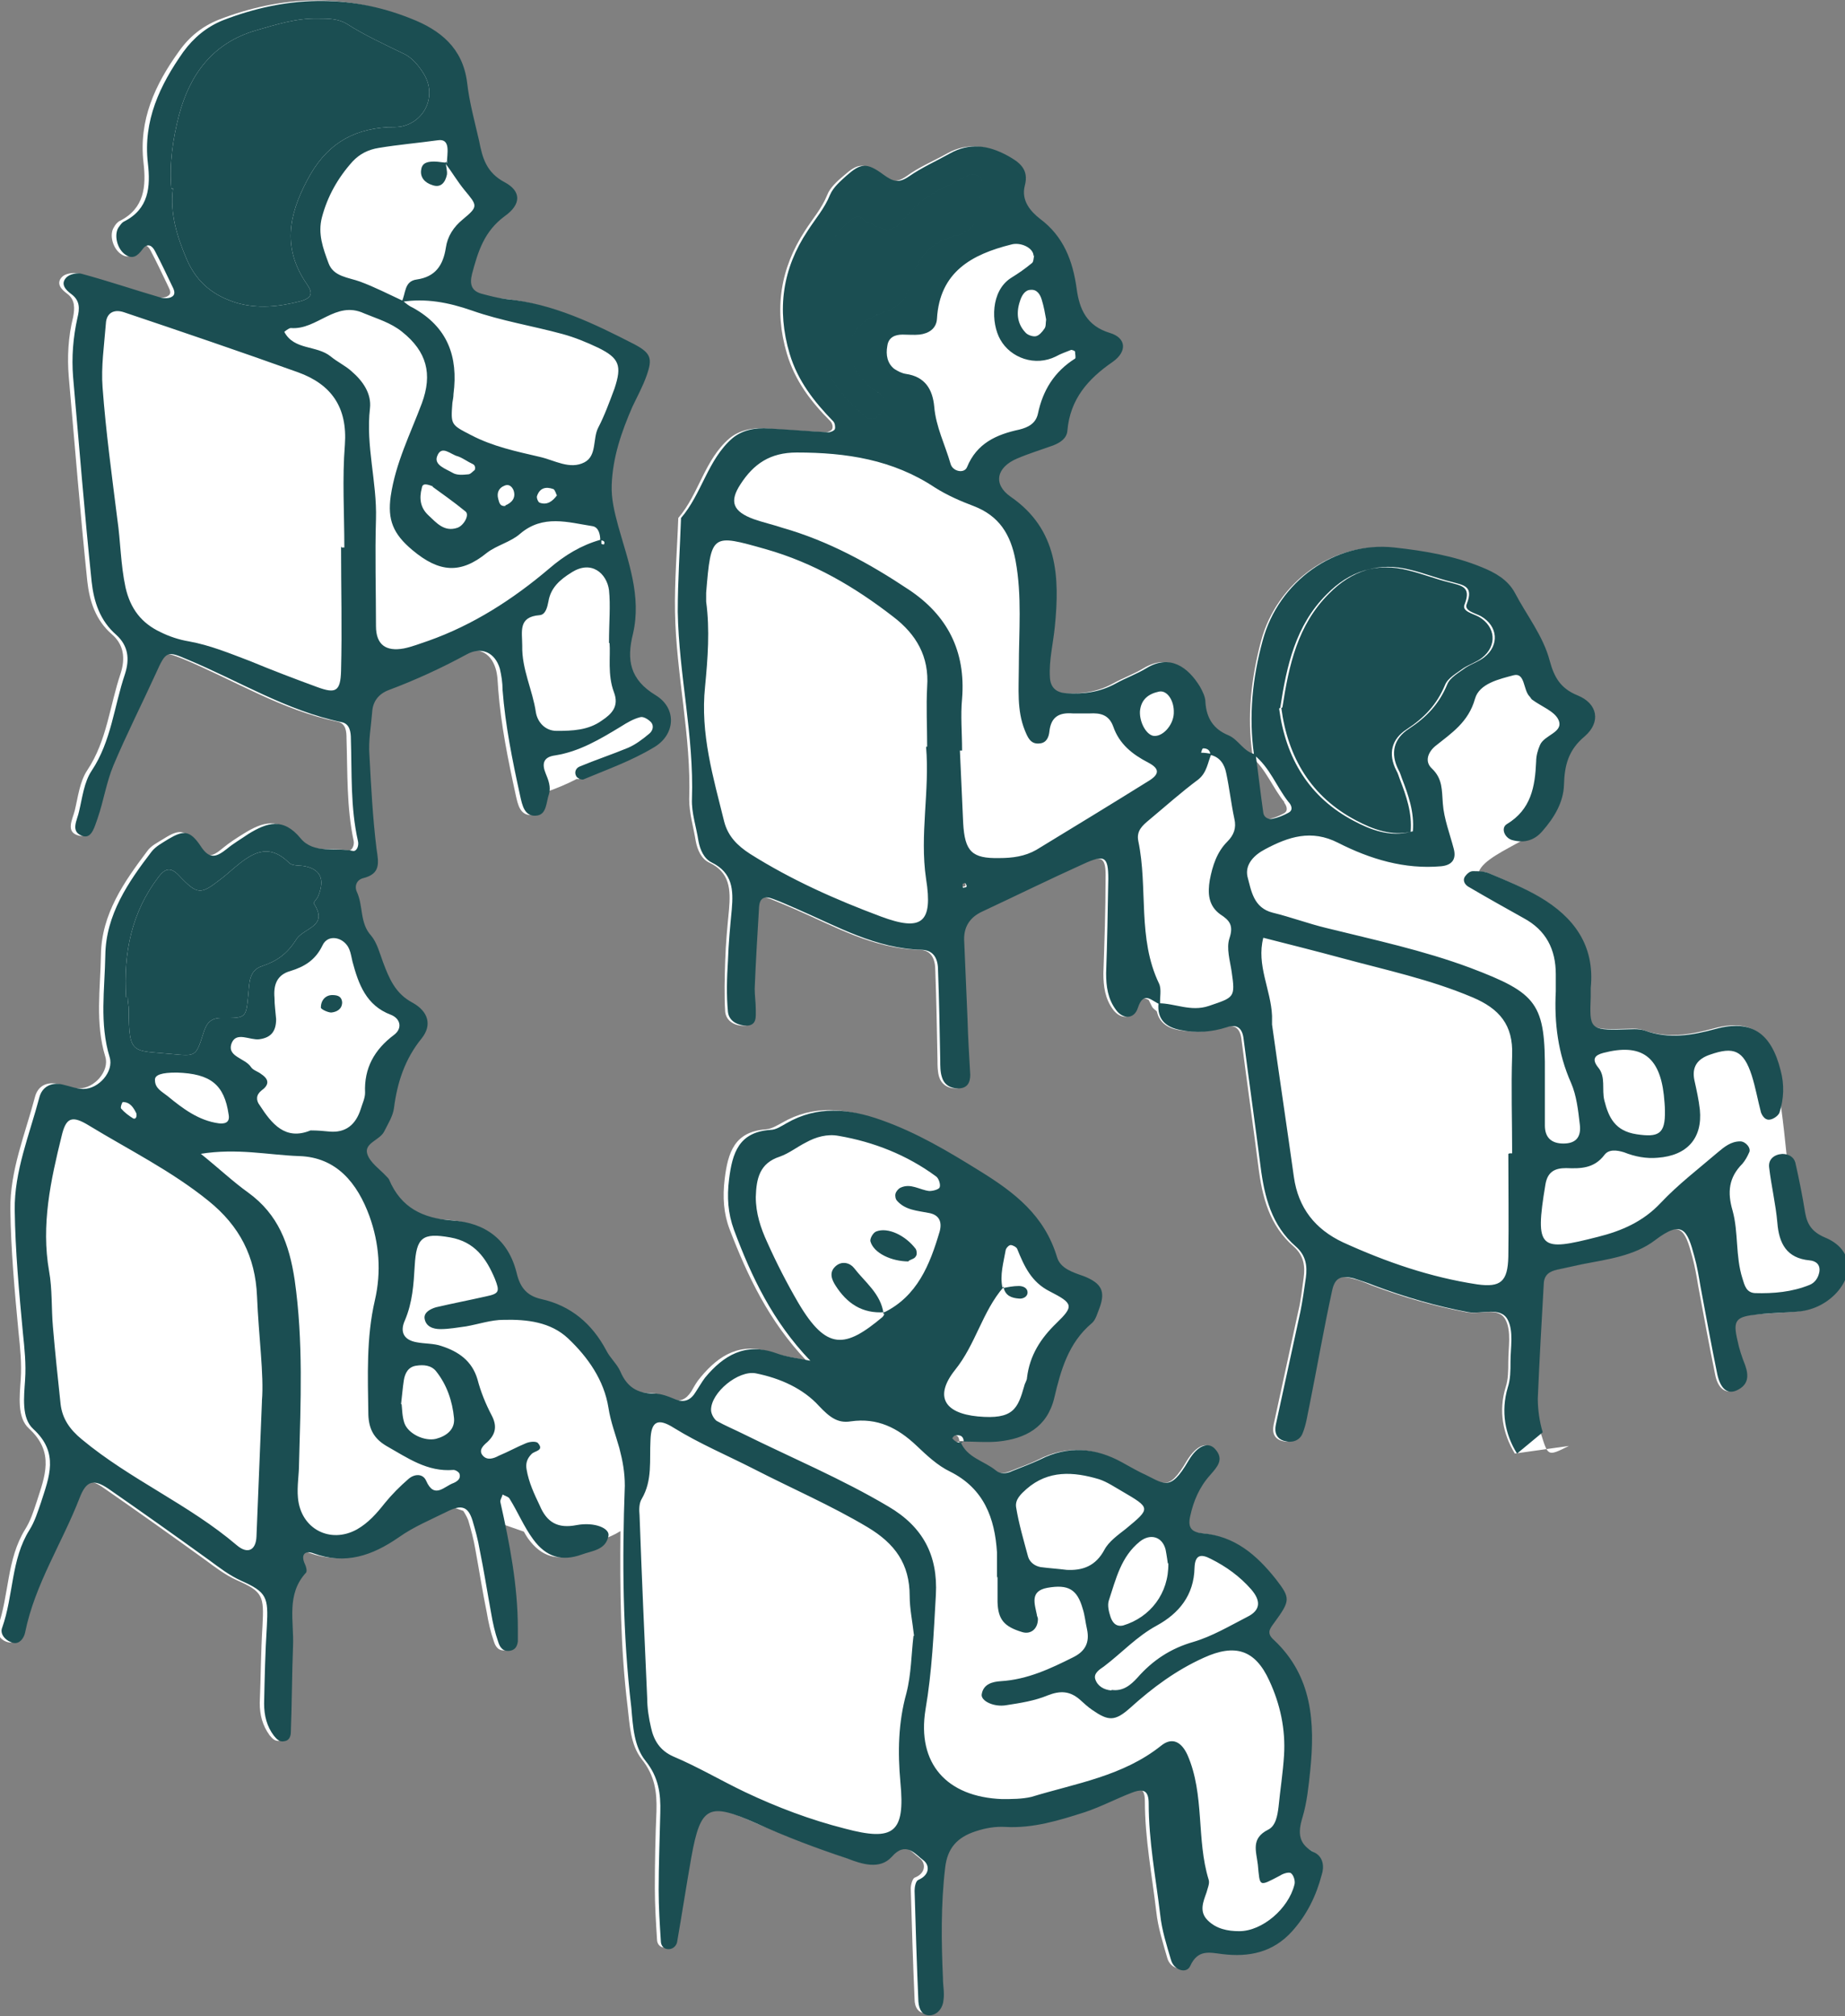 <?xml version="1.0" encoding="UTF-8"?><svg id="_レイヤー_2" xmlns="http://www.w3.org/2000/svg" viewBox="0 0 33.81 36.94"><rect x="0" y="0" width="33.81" height="36.94" fill="#808080" stroke="none"/><defs><style>.cls-1{fill:#fff;}.cls-2{fill:#1b4e52;}</style></defs><g id="_レイヤー_1-2"><path class="cls-1" d="m23.84,33.29c.08-.27.12-.56.14-.85.09-.88.04-1.73-.66-2.39-.14-.13-.08-.21,0-.32.3-.41.31-.45.03-.8-.34-.44-.75-.79-1.35-.84-.18-.02-.27-.09-.22-.31.06-.29.17-.55.37-.76.13-.14.26-.28.09-.47-.12-.14-.31-.08-.49.21-.35.6-.44.41-.87.22-.12-.05-.23-.12-.35-.19-.49-.27-.99-.31-1.5-.05-.16.08-.34.14-.51.21-.1.04-.21.06-.3-.01-.22-.17-.53-.23-.65-.53-.08.03-.15,0-.2-.07,0,0,.03-.05.05-.05.09-.01.15,0,.16.11.21,0,.42.02.63,0,.51-.05.9-.26,1.03-.8.12-.51.26-1.01.69-1.37.07-.06.1-.18.14-.28.11-.3.05-.45-.29-.58-.2-.08-.43-.14-.49-.35-.23-.76-.77-1.18-1.42-1.58-.58-.36-1.16-.7-1.8-.93-.59-.21-1.17-.27-1.74.06-.09.05-.19.11-.29.12-.58.04-.7.42-.76.91-.04.33-.02.63.09.92.33.86.72,1.68,1.4,2.4-.24-.05-.45-.08-.63-.14-.56-.2-.96.04-1.3.45-.07.08-.12.17-.17.26-.1.15-.21.21-.39.13-.12-.05-.25-.1-.38-.1-.3,0-.49-.13-.61-.4-.06-.14-.19-.25-.26-.39-.26-.5-.65-.82-1.19-.94-.28-.06-.39-.22-.45-.47-.15-.62-.59-.93-1.18-.97-.55-.03-.95-.23-1.16-.75,0-.02-.03-.04-.05-.06-.12-.14-.3-.25-.35-.41-.06-.2.23-.25.31-.41.07-.14.16-.28.18-.43.06-.48.2-.9.51-1.28.19-.24.13-.49-.17-.65-.31-.17-.42-.44-.54-.74-.06-.17-.11-.37-.22-.49-.21-.24-.15-.55-.26-.8-.05-.11,0-.23.11-.25.33-.08.28-.27.25-.54-.08-.57-.11-1.14-.13-1.72-.01-.26.03-.52.05-.78.02-.2.13-.34.31-.41.49-.19.97-.4,1.42-.65.27-.15.52-.03.61.26.04.12.04.26.05.39.05.65.18,1.29.32,1.93.04.18.08.4.32.37.17-.03.16-.25.21-.39,0,0,0-.01,0-.02.2-.07.4-.15.59-.25.02,0,.03.01.04,0,.43-.19.88-.35,1.28-.58.4-.24.44-.73.05-.96-.48-.29-.54-.65-.42-1.13.17-.68-.09-1.33-.27-1.97-.07-.26-.13-.49-.12-.76.02-.51.18-.97.38-1.43.08-.19.19-.38.26-.57.11-.31.08-.41-.22-.57-.74-.39-1.5-.75-2.35-.83-.15-.01-.31-.05-.46-.1-.18-.05-.23-.16-.17-.36.11-.41.22-.78.6-1.06.3-.22.3-.47,0-.62-.34-.17-.41-.45-.47-.76-.07-.36-.17-.71-.22-1.07-.08-.64-.49-.96-1.03-1.17-1.15-.46-2.3-.41-3.44.03-.3.12-.54.31-.73.58-.44.61-.74,1.26-.65,2.04.05.43.02.84-.44,1.07-.04.02-.08.07-.1.11-.09.13-.03.38.12.49.14.1.23.03.32-.09.09-.12.18-.07.23.03.11.21.21.42.31.63.03.07.09.15.01.2-.05.04-.15.04-.22.02-.48-.14-.95-.3-1.43-.43-.09-.02-.23,0-.29.06-.12.12-.02.23.09.31.15.11.14.27.11.43-.09.36-.11.73-.08,1.09.11,1.25.21,2.5.34,3.75.04.36.15.71.45.97.22.19.25.44.16.72-.2.59-.25,1.23-.61,1.77-.14.21-.17.49-.23.74-.04.16-.18.4.08.46.17.04.22-.19.26-.33.11-.32.16-.66.29-.97.24-.57.53-1.13.78-1.69.18-.39.19-.4.57-.25.94.39,1.81.94,2.83,1.15.16.03.17.18.17.31.02.63,0,1.26.13,1.87.02.08-.03.19-.09.18-.32-.06-.73.06-.96-.23-.32-.39-.62-.29-.96-.08-.13.08-.27.17-.39.27-.19.16-.32.21-.49-.06-.19-.29-.31-.29-.58-.12-.11.07-.24.13-.31.23-.43.57-.84,1.16-.85,1.9-.01.62-.11,1.25.08,1.87.08.26-.2.58-.48.58-.13,0-.26-.05-.38-.08-.22-.05-.38.04-.43.24-.18.68-.46,1.35-.45,2.06.01.75.08,1.51.15,2.25.03.29.06.57.04.86-.02.31-.07.7.15.9.48.44.29.88.14,1.35-.06.18-.11.34-.21.5-.34.55-.29,1.2-.5,1.79-.04.13.07.26.21.28.11.02.19-.08.21-.19.18-.88.68-1.64,1-2.47.12-.32.25-.36.52-.17.62.43,1.24.87,1.85,1.31.19.14.37.28.59.38.48.21.5.29.47.84-.03.47-.03.94-.05,1.41,0,.22.05.41.18.59.05.06.1.12.19.1.1-.02.12-.1.12-.17.01-.52.02-1.04.04-1.57.02-.46-.13-.95.24-1.35.02-.02,0-.1-.02-.15-.09-.19,0-.26.16-.2.58.21,1.07.04,1.54-.29.28-.19.59-.33.9-.48.07-.03.13-.06.18-.07l.2.07s.06.09.09.17c.05.17.1.35.13.53.07.38.13.77.21,1.16.03.18.07.36.13.53.03.1.09.19.23.16.09-.02.12-.09.13-.17.01-.08,0-.16,0-.23,0-.65-.11-1.29-.24-1.92l.43.15s.05.09.08.13c.24.33.53.41.89.28.16-.06.37-.09.45-.26.12-.04.24-.09.35-.16-.01,1.07,0,2.14.13,3.21.04.34.05.7.26.97.24.3.28.6.27.95-.02.47-.03.94-.03,1.41,0,.31.02.62.04.94,0,.08.05.15.14.15.09,0,.15-.07.16-.14.09-.51.17-1.03.26-1.55.17-.94.32-1,1.18-.62.55.24,1.11.45,1.68.65.26.09.59.21.81-.04.26-.3.43-.05.58.06.12.09.12.28-.09.36-.04.02-.07.13-.07.2.02.68.04,1.36.07,2.03,0,.14.07.27.23.25.14-.02.22-.15.23-.28.01-.13,0-.26-.01-.39-.03-.68-.04-1.36.04-2.03.04-.36.23-.56.56-.67.18-.06.35-.09.54-.08.51.03.98-.12,1.46-.27.3-.1.58-.25.87-.36.21-.08.3-.03.3.2,0,.68.13,1.35.21,2.03.03.28.12.56.2.84.05.19.28.26.35.11.14-.3.35-.25.59-.22.49.07.93-.02,1.28-.42.27-.3.43-.65.54-1.03.04-.16.03-.33-.13-.41-.29-.15-.31-.36-.22-.65Z"/><path class="cls-1" d="m28.75,26.49c-.4.2-.38.19-.52-.25-.06-.2-.1-.41-.09-.62.02-.71.07-1.41.11-2.11,0-.16.11-.22.25-.25.15-.03.31-.07.46-.1.46-.1.94-.15,1.33-.44.5-.38.59-.19.72.3.05.18.08.36.11.54.1.54.2,1.08.31,1.62.05.26.19.36.36.29.21-.1.22-.26.15-.46-.05-.15-.1-.3-.14-.45-.08-.38-.03-.45.38-.48.23-.02.47-.03.71-.05.27-.02.51-.13.7-.32.37-.38.3-.83-.19-1.04-.23-.1-.32-.23-.36-.45-.05-.31-.11-.62-.18-.92-.02-.07-.07-.11-.12-.14-.03-.29-.06-.58-.1-.87,0-.04-.02-.08-.03-.12.03-.19.04-.38-.01-.57-.17-.68-.53-.94-1.19-.76-.44.12-.86.19-1.3.03-.12-.04-.26-.02-.39-.02-.63.02-.62-.03-.6-.6,0-.05,0-.11,0-.16.08-.78-.3-1.3-.94-1.67-.29-.17-.61-.3-.92-.43-.05-.02-.1-.02-.16-.02.08-.21.47-.39.79-.57.13-.01.25-.06.35-.17.21-.24.38-.52.39-.84.01-.35.08-.63.38-.89.3-.25.24-.59-.13-.75-.32-.13-.43-.34-.51-.63-.12-.46-.43-.84-.64-1.25-.12-.24-.36-.37-.61-.47-.51-.21-1.06-.3-1.6-.36-1.1-.12-2.12.63-2.41,1.7-.18.68-.26,1.37-.16,2.08-.21-.05-.3-.27-.49-.35-.27-.11-.4-.31-.42-.6,0-.1-.05-.2-.1-.29-.22-.36-.54-.6-.98-.34-.18.11-.38.18-.56.28-.29.16-.59.2-.91.18-.18-.01-.29-.1-.3-.29-.02-.32.06-.62.09-.93.09-.91.06-1.78-.81-2.38-.33-.23-.26-.54.12-.7.22-.09.44-.15.66-.24.13-.05.25-.13.26-.27.05-.57.37-.95.83-1.26.27-.18.25-.43-.05-.53-.43-.13-.55-.44-.61-.81-.07-.51-.24-.95-.67-1.28-.18-.14-.35-.33-.28-.61.08-.3-.1-.43-.32-.55-.34-.19-.69-.24-1.05-.04-.25.14-.52.25-.75.42-.19.13-.3.1-.47-.03-.31-.23-.42-.21-.68.02-.12.1-.25.22-.3.35-.1.25-.27.44-.41.66-.45.69-.57,1.44-.33,2.25.15.5.44.88.8,1.24.03.03.05.1.03.14-.01.03-.08.06-.12.06-.36-.02-.73-.04-1.09-.07-.24-.02-.49.03-.67.18-.46.39-.56,1.02-.94,1.46-.02.57-.07,1.15-.06,1.72.02,1.15.3,2.28.26,3.43,0,.26.08.52.12.77.03.16.1.32.24.39.39.18.4.5.37.86-.03.31-.06.62-.07.94-.01.31-.02.63,0,.94.02.17.18.26.35.25.18,0,.17-.16.16-.29,0-.13-.03-.26-.02-.39.02-.5.05-.99.08-1.49.01-.18.11-.21.26-.15.15.06.29.12.43.18.74.32,1.45.73,2.29.75.24,0,.3.19.3.38.02.55.03,1.09.04,1.64,0,.1,0,.21.03.31.04.13.15.21.3.21.17,0,.22-.11.22-.25-.01-.34-.03-.68-.05-1.02-.02-.47-.03-.94-.06-1.41-.01-.26.09-.45.33-.56.62-.29,1.23-.59,1.85-.87.4-.18.47-.13.46.27,0,.58-.02,1.15-.04,1.73,0,.24.03.47.18.67.13.17.33.18.4-.03.07-.22.16-.2.25-.15.02.04.04.08.06.12.02.04.06.06.09.09.04.19.18.3.39.34.29.05.57.04.85-.05.2-.07.29.04.31.22.1.78.21,1.55.31,2.33.07.56.2,1.08.65,1.47.18.16.21.35.18.57-.03.21-.05.42-.1.62-.15.69-.3,1.38-.45,2.07-.03.15.01.26.16.3.14.04.27-.01.33-.14.06-.17.09-.35.13-.53.14-.69.27-1.39.41-2.08.05-.24.16-.29.4-.23.13.03.25.08.37.13.56.21,1.14.38,1.73.49.25.05.59-.11.72.14.11.21.05.51.05.77,0,.16,0,.32-.05.47-.13.43-.05.85.17,1.21m-10.13-10.38s-.02-.05-.01-.07c0,0,.05-.02.05-.02.04.06.03.09-.03.08Zm5.9-1.55c.04.05.09.15,0,.2-.09.05-.19.09-.29.11-.08.02-.16-.02-.17-.11-.05-.34-.09-.69-.14-1.04.27.23.39.57.61.84Z"/><path class="cls-2" d="m17.6,26.41c.12.3.43.35.65.53.08.07.2.06.3.01.17-.07.34-.13.51-.21.51-.26,1.01-.22,1.5.05.11.06.23.13.35.19.42.19.52.38.87-.22.17-.29.37-.35.49-.21.17.19.03.33-.09.47-.2.22-.31.48-.37.76-.05.22.04.29.22.31.6.05,1,.4,1.35.84.27.35.27.39-.03.8-.08.11-.15.19,0,.32.7.66.75,1.51.66,2.39-.03.29-.06.58-.14.85-.09.29-.08.5.22.65.16.08.18.26.13.41-.1.38-.27.73-.54,1.03-.35.39-.79.48-1.28.42-.24-.03-.45-.09-.59.22-.07.15-.3.07-.35-.11-.08-.27-.17-.55-.2-.84-.08-.67-.21-1.34-.21-2.03,0-.23-.09-.28-.3-.2-.29.11-.57.26-.87.36-.47.15-.95.3-1.46.27-.18-.01-.36.02-.54.08-.34.11-.52.31-.56.67-.08.68-.07,1.36-.04,2.03,0,.13.03.26.01.39-.01.14-.1.26-.23.28-.16.02-.22-.11-.23-.25-.03-.68-.05-1.36-.07-2.03,0-.07.02-.18.07-.2.21-.09.21-.27.09-.36-.15-.11-.32-.36-.58-.06-.22.24-.55.13-.81.03-.57-.19-1.13-.4-1.68-.65-.86-.38-1.01-.32-1.18.62-.09.51-.17,1.03-.26,1.55-.01.07-.07.14-.16.14-.09,0-.14-.07-.14-.15-.02-.31-.04-.62-.04-.94,0-.47.02-.94.03-1.41.01-.35-.03-.65-.27-.95-.21-.26-.23-.62-.26-.97-.16-1.35-.17-2.71-.12-4.07,0-.25-.04-.46-.1-.69-.07-.25-.16-.48-.2-.74-.08-.5-.37-.92-.74-1.27-.32-.3-.75-.35-1.18-.34-.23,0-.46.08-.69.12-.15.02-.31.05-.47.05-.14,0-.27-.05-.29-.2-.01-.11.11-.17.21-.2.3-.07.61-.13.92-.2.24-.05.25-.09.16-.32-.16-.38-.37-.68-.82-.76-.51-.09-.62,0-.65.52-.02.34-.04.67-.18,1-.1.22-.01.36.21.4.15.03.32.02.46.07.31.1.56.27.66.61.06.23.15.45.26.66.1.19.08.34-.08.49-.07.06-.17.15-.08.25.08.09.2.05.29,0,.17-.07.33-.16.5-.23.07-.03.19-.04.22,0,.12.14-.07.14-.12.2-.08.08-.11.17-.09.28.04.24.14.45.24.66.13.31.33.43.68.36.33-.06.61.06.58.2-.05.26-.3.27-.49.34-.36.13-.65.05-.89-.28-.17-.23-.28-.5-.43-.74-.02-.04-.08-.05-.13-.08-.01.05-.05.1-.04.14.17.76.32,1.53.32,2.32,0,.08,0,.16,0,.23-.01.08-.04.15-.13.17-.14.03-.2-.06-.23-.16-.06-.17-.1-.35-.13-.53-.07-.38-.13-.77-.21-1.16-.03-.18-.08-.36-.13-.53-.08-.26-.2-.3-.46-.17-.3.15-.62.28-.9.48-.48.33-.97.5-1.55.29-.15-.06-.25.01-.16.2.02.04.04.12.02.15-.37.4-.22.89-.24,1.35-.02.52-.02,1.04-.04,1.57,0,.08-.03.16-.12.17-.09.02-.14-.04-.19-.1-.13-.17-.18-.37-.18-.59.01-.47.02-.94.05-1.41.03-.54,0-.63-.47-.84-.22-.1-.4-.24-.59-.38-.61-.44-1.23-.88-1.85-1.31-.27-.18-.4-.14-.52.17-.32.83-.82,1.58-1,2.47-.02.1-.1.21-.21.19-.14-.03-.26-.16-.21-.28.21-.59.16-1.25.5-1.79.1-.16.15-.33.21-.5.15-.47.34-.91-.14-1.35-.22-.2-.17-.59-.15-.9.02-.29-.01-.57-.04-.86-.07-.75-.14-1.5-.15-2.25-.01-.71.27-1.38.45-2.06.05-.2.22-.29.43-.24.13.03.26.08.38.08.28,0,.56-.32.48-.58-.19-.62-.09-1.25-.08-1.87.01-.74.42-1.34.85-1.9.08-.1.2-.16.31-.23.27-.16.39-.16.58.12.17.27.3.21.49.06.12-.1.26-.18.39-.27.34-.21.64-.31.96.08.24.29.64.16.96.23.07.01.11-.1.09-.18-.14-.62-.11-1.25-.13-1.87,0-.13-.02-.28-.17-.31-1.01-.21-1.89-.76-2.83-1.15-.37-.16-.39-.15-.57.25-.26.57-.54,1.12-.78,1.69-.13.31-.18.65-.29.97-.05.13-.1.37-.26.33-.26-.07-.11-.3-.08-.46.06-.25.09-.53.23-.74.36-.54.41-1.18.61-1.77.09-.28.06-.52-.16-.72-.3-.26-.41-.61-.45-.97-.13-1.25-.23-2.5-.34-3.75-.03-.37,0-.73.08-1.09.04-.16.05-.31-.11-.43-.11-.08-.21-.19-.09-.31.06-.06.2-.09.29-.06.48.13.95.29,1.43.43.07.02.17.02.22-.02.07-.05.02-.14-.01-.2-.1-.21-.2-.42-.31-.63-.05-.1-.14-.16-.23-.03-.09.12-.18.19-.32.09-.15-.11-.2-.36-.12-.49.03-.04.06-.09.1-.11.46-.23.49-.64.44-1.07-.09-.78.22-1.43.65-2.04.19-.26.43-.46.73-.58,1.14-.44,2.29-.49,3.44-.03.54.21.95.54,1.03,1.17.04.36.14.72.22,1.07.06.31.13.58.47.76.3.16.31.4,0,.62-.38.28-.49.65-.6,1.06-.05.2,0,.31.17.36.15.04.3.08.46.1.85.08,1.61.45,2.35.83.3.16.33.26.22.57-.07.2-.17.38-.26.57-.2.46-.36.92-.38,1.43-.01.26.05.5.12.76.18.64.43,1.28.27,1.97-.12.48-.06.84.42,1.13.39.24.36.73-.05.96-.4.24-.85.4-1.28.58-.03.01-.11-.02-.13-.06-.04-.07-.01-.15.07-.18.29-.12.59-.22.88-.34.14-.06.27-.16.39-.26.06-.05.09-.14.03-.21-.05-.05-.14-.11-.2-.09-.12.03-.24.1-.35.17-.38.23-.76.46-1.21.53-.22.03-.24.16-.17.33.05.12.1.25.06.38-.05.14-.04.36-.21.39-.24.04-.28-.19-.32-.37-.14-.64-.27-1.28-.32-1.93,0-.13-.02-.26-.05-.39-.09-.3-.34-.41-.61-.26-.46.25-.94.47-1.42.65-.19.07-.3.21-.31.41-.02.26-.07.52-.05.78.03.57.06,1.15.13,1.72.04.26.08.46-.25.54-.11.03-.16.14-.11.25.12.26.05.57.26.8.11.13.16.33.22.49.11.29.22.57.54.74.29.16.36.41.17.65-.31.38-.45.81-.51,1.28-.02.15-.11.29-.18.43-.08.16-.37.21-.31.41.05.16.23.28.35.41.02.02.04.04.05.06.22.52.62.71,1.16.75.6.04,1.03.35,1.18.97.06.25.18.41.45.47.54.12.93.45,1.19.94.07.14.2.25.26.39.12.28.31.4.61.4.13,0,.26.05.38.1.18.08.3.02.39-.13.06-.09.11-.18.17-.26.34-.41.74-.65,1.3-.45.19.07.39.09.63.14-.69-.72-1.08-1.54-1.4-2.4-.11-.3-.13-.6-.09-.92.06-.49.18-.87.76-.91.1,0,.2-.07.29-.12.57-.33,1.15-.27,1.74-.06.65.23,1.22.57,1.8.93.65.4,1.19.82,1.42,1.58.06.21.29.28.49.35.33.13.4.28.29.58-.04.1-.07.22-.14.28-.43.36-.57.86-.69,1.37-.13.54-.53.75-1.03.8-.21.02-.42,0-.63,0,0-.1-.07-.13-.16-.11-.02,0-.05.05-.05.05.05.06.11.1.2.07Zm.79-2.83c-.39.45-.51,1.05-.89,1.52-.38.48-.2.79.42.85.65.06.73-.14.85-.56.01-.05.05-.1.05-.15.05-.41.25-.72.54-1,.32-.31.31-.36-.12-.58-.34-.17-.47-.46-.6-.78-.01-.03-.08-.07-.12-.07-.03,0-.08.05-.09.09-.04.23-.11.46-.06.69l.02-.02ZM8.17,2.97l.02.02c0-.17.08-.46-.17-.42-.36.05-.72.08-1.08.14-.19.03-.35.11-.48.25-.27.3-.46.64-.56,1.02-.08.3.02.57.12.84.09.25.36.26.58.34.27.1.52.23.78.35.06.05.12.1.19.13.63.35.83.89.74,1.58,0,.05-.01.1-.02.16-.03.4-.03.4.34.59.4.21.83.3,1.26.4.27.06.55.24.82.1.23-.12.15-.43.25-.63.12-.23.21-.48.3-.72.14-.42.09-.56-.3-.75-.21-.1-.43-.19-.65-.25-.55-.15-1.12-.24-1.66-.43-.43-.15-.85-.23-1.29-.16.08-.15.04-.38.28-.41.34-.05.48-.26.53-.58.03-.21.14-.38.31-.52.29-.24.27-.25.03-.54-.13-.16-.23-.33-.35-.49Zm8.02,21.08c.62-.3.85-.88,1.03-1.49.05-.19-.02-.31-.21-.34-.2-.04-.42-.05-.57-.22-.03-.03-.04-.09-.03-.13.01-.04.05-.09.09-.11.19-.09.35.04.53.06.07,0,.18-.03.19-.07.02-.05-.02-.17-.07-.2-.53-.39-1.14-.63-1.78-.74-.21-.04-.42.02-.6.12-.16.08-.31.2-.48.26-.37.12-.43.4-.44.74,0,.3.09.57.21.83.17.38.36.75.57,1.11.52.88.86.83,1.54.26.02-.02.03-.04.04-.07l-.02.02Zm-5.17-14.16s0,.05,0,.07c0,.01.05.02.05.01.02-.04,0-.07-.07-.07,0-.11-.03-.24-.14-.26-.45-.07-.91-.22-1.33.14-.17.15-.43.21-.61.35-.48.39-.87.36-1.36-.05-.36-.3-.46-.56-.4-.99.09-.61.36-1.14.57-1.7.2-.54.09-.95-.36-1.31-.21-.17-.46-.24-.7-.34-.52-.24-.86.31-1.34.27-.04,0-.12.07-.12.07.18.34.59.24.85.45.12.1.27.17.38.27.21.18.37.41.34.68-.08.69.13,1.35.11,2.03-.02.65,0,1.31,0,1.96,0,.34.18.47.51.41.15-.03.3-.09.45-.14.82-.29,1.55-.76,2.21-1.32.29-.25.59-.43.94-.53Zm5.73,20.08c-.03-.27-.08-.5-.08-.73,0-.59-.27-.96-.77-1.26-.67-.4-1.39-.71-2.09-1.07-.49-.25-.99-.46-1.46-.75-.3-.19-.42-.12-.43.23-.02.36.04.73-.16,1.07-.05.08-.05.2-.04.3.04,1.12.09,2.24.14,3.35,0,.18.03.37.07.54.05.23.16.42.41.53.45.19.87.44,1.31.65.59.28,1.2.51,1.83.67.9.24,1.11.08,1.02-.85-.05-.55-.04-1.09.11-1.63.09-.35.09-.72.13-1.05Zm1.52-1.06c0-.16,0-.31,0-.47-.04-.63-.24-1.17-.86-1.48-.23-.11-.43-.3-.62-.48-.34-.32-.71-.51-1.2-.44-.24.04-.39-.08-.58-.28-.29-.32-.71-.51-1.16-.6-.32-.06-.82.35-.82.67,0,.07.05.16.1.2.16.09.33.16.49.24.89.44,1.8.82,2.66,1.33.63.37.91.89.87,1.62-.04.7-.07,1.4-.19,2.1-.16.99.39,1.6,1.4,1.64.18,0,.37,0,.54-.04.82-.25,1.68-.38,2.38-.94.2-.16.37-.07.48.17.32.73.16,1.55.39,2.29.02.07-.02.15-.04.23-.06.17-.14.35.02.51.16.16.37.2.58.2.42,0,.9-.41,1.01-.85.02-.06-.01-.17-.06-.21-.03-.03-.14,0-.2.04-.4.21-.37.21-.41-.2-.03-.25-.13-.48.19-.64.14-.07.17-.26.19-.42.03-.31.08-.62.1-.94.03-.48-.07-.94-.27-1.37-.26-.57-.63-.68-1.2-.42-.51.23-.94.55-1.35.92-.28.25-.4.24-.69.04-.09-.06-.16-.13-.24-.2-.18-.15-.35-.16-.58-.07-.24.1-.5.14-.76.18-.23.04-.47-.08-.45-.2.03-.19.2-.23.35-.24.49-.03.91-.23,1.33-.44.22-.11.3-.27.25-.51-.03-.13-.04-.26-.08-.38-.1-.35-.26-.45-.65-.38-.32.06-.23.29-.19.49,0,.03.02.05.02.08,0,.18-.13.29-.29.24-.33-.1-.44-.23-.45-.55,0-.16,0-.31,0-.47ZM6.26,10.03h.05c0-.63-.04-1.26.01-1.88.05-.69-.25-1.11-.86-1.33-1.06-.38-2.12-.74-3.19-1.1-.18-.06-.32.01-.33.21-.03.39-.09.79-.06,1.17.06.81.17,1.61.27,2.41.06.41.06.83.15,1.25.09.4.3.66.64.82.16.08.34.14.52.17.39.07.75.22,1.12.36.41.17.83.33,1.24.48.33.12.42.08.43-.3.02-.76,0-1.52,0-2.28Zm-1.46,15.63c.04-.46-.06-1.18-.09-1.91-.03-.73-.32-1.29-.89-1.75-.68-.55-1.45-.93-2.19-1.38-.31-.19-.42-.15-.5.19-.2.81-.38,1.63-.23,2.48.06.33.04.68.07,1.02.04.47.09.94.14,1.41.03.27.17.47.39.65.89.74,1.96,1.19,2.84,1.94.2.17.35.09.36-.16.03-.73.06-1.46.1-2.47ZM3.17,3.45c-.06.45.07.88.26,1.32.19.42.49.65.91.78.39.11.77.07,1.16-.03.22-.06.24-.15.12-.32-.44-.64-.34-1.24.01-1.9.33-.63.8-.93,1.48-.97.08,0,.16,0,.23-.01.44-.08.67-.56.43-.96-.09-.15-.22-.31-.38-.38-.35-.17-.7-.33-1.03-.54-.16-.1-.35-.1-.53-.1-.4-.01-.77.11-1.15.22-.78.23-1.2.8-1.4,1.55-.11.43-.18.87-.14,1.35Zm.5,17.68c.36.29.6.52.88.72.55.4.75.94.85,1.6.16,1.12.11,2.24.08,3.36,0,.21-.04.42-.02.63.05.57.59.85,1.08.58.21-.12.36-.29.51-.48.13-.16.28-.31.43-.44.11-.1.27-.11.33.03.15.34.33.1.5.04.07-.03.14-.08.11-.17-.01-.03-.07-.07-.11-.07-.48.04-.84-.22-1.23-.44-.22-.13-.32-.3-.33-.57-.01-.71-.04-1.41.12-2.1.12-.52.08-1.04-.1-1.54-.22-.6-.6-1.08-1.29-1.1-.57-.02-1.13-.15-1.81-.04Zm-1.33-2.86c0,.08.02.16.02.23,0,.84.07.74.79.81.43.04.44.05.57-.36.06-.2.13-.31.37-.3.42,0,.42,0,.46-.43.02-.21.01-.44.25-.52.27-.09.46-.22.63-.49.14-.22.6-.23.32-.66-.01-.02.06-.08.08-.13q.19-.46-.24-.55c-.1-.02-.24,0-.3-.07-.39-.38-.7-.15-1.01.11-.08.07-.16.14-.24.2-.36.28-.42.29-.76-.07-.16-.17-.26-.12-.37.02-.5.65-.65,1.4-.6,2.21Zm3.36,2.44c.12,0,.23.01.33.02.31.03.49-.13.58-.41.03-.1.08-.2.08-.3-.02-.45.17-.79.53-1.06.16-.12.12-.3-.06-.37-.45-.17-.59-.56-.7-.97-.02-.08-.03-.16-.06-.23-.09-.22-.39-.29-.49-.07-.13.27-.33.39-.59.47-.25.07-.31.26-.29.49,0,.13.02.26.03.39,0,.21-.08.34-.31.37-.17.02-.41-.14-.5.06-.11.26.24.28.35.45.04.06.13.08.19.13.15.1.14.2,0,.3-.1.08-.1.18-.03.27.22.34.47.65.93.46Zm5.46-8.93c0-.39.03-.68,0-.97-.04-.3-.32-.56-.69-.32-.21.13-.38.28-.42.53-.02.1-.05.24-.16.25-.4.03-.32.3-.32.56-.01.43.19.81.25,1.22.03.18.17.34.38.34.29,0,.58-.01.83-.19.18-.12.32-.26.22-.52-.12-.32-.06-.67-.08-.9Zm8.37,16.98c.31.02.55-.07.71-.37.08-.15.25-.27.39-.38.46-.38.46-.38-.07-.69-.14-.08-.27-.17-.42-.22-.47-.14-.93-.17-1.33.18-.1.09-.21.19-.19.33.05.31.14.61.22.91.03.1.12.17.23.19.15.02.31.03.47.05Zm.84,2.2c.21.03.35-.09.47-.22.28-.32.61-.54,1.03-.66.34-.1.66-.29.99-.46.24-.12.25-.29.07-.5-.21-.24-.46-.42-.74-.56-.19-.1-.29-.07-.3.16-.01.51-.29.84-.69,1.06-.37.2-.64.5-.97.75-.09.06-.19.13-.16.23.04.13.16.2.3.21Zm-2.44-8.12c0-.14,0-.2,0-.25-.01-.04-.04-.1-.07-.11-.06-.02-.09.02-.11.08-.34,1.04-.95,1.84-1.96,2.32-.05.02-.1.05-.12.09-.04.06-.08.14-.06.21.06.27.35.44.59.34.19-.08.4-.16.54-.3.67-.69,1.13-1.5,1.2-2.39Zm0,0c0-.14,0-.2,0-.25-.01-.04-.04-.1-.07-.11-.06-.02-.09.02-.11.08-.34,1.04-.95,1.84-1.96,2.32-.05.02-.1.05-.12.09-.04.06-.08.14-.06.21.06.27.35.44.59.34.19-.08.4-.16.54-.3.67-.69,1.13-1.5,1.2-2.39Zm3.47,5.8s-.02-.15-.04-.25c-.06-.24-.28-.3-.47-.15-.35.28-.44.69-.57,1.08-.03.09,0,.21.03.3.03.09.09.19.23.16.5-.15.84-.59.83-1.14Zm-14.04-2.91c.01.09.01.22.05.34.07.2.37.34.58.29.19-.05.35-.17.33-.38-.03-.31-.13-.61-.33-.86-.09-.11-.23-.12-.36-.1-.15.02-.21.14-.23.27-.02.13-.03.26-.05.43Zm-4.13-6.08c-.26,0-.4.04-.39.14,0,.15.13.21.23.29.28.23.57.45.94.5.09.01.21,0,.18-.16-.08-.55-.33-.75-.95-.77Zm4.7-10.74c-.15-.06-.19-.04-.2.03-.05.19-.03.36.12.5.15.14.29.31.53.23.12-.04.23-.24.15-.3-.22-.18-.45-.34-.6-.45Zm.77-.3s.03-.08-.04-.11c-.09-.04-.18-.11-.27-.14-.13-.03-.3-.22-.38,0-.06.16.16.23.28.3.08.05.19.04.29.03.04,0,.08-.05.12-.08Zm.56.65c.12-.05.2-.14.15-.28-.03-.07-.09-.12-.17-.08-.1.04-.14.13-.11.24.02.07.03.14.13.13Zm.94-.19s-.03-.1-.06-.11c-.14-.05-.25-.02-.3.13-.01.03.02.11.05.12.14.05.24-.03.32-.14Zm-7.7,11.33c-.05-.1-.11-.21-.25-.21-.01,0-.05.1-.03.12.06.07.14.13.22.18.04.02.07-.02.06-.08Z"/><path class="cls-2" d="m27.8,26.63c-.22-.35-.3-.77-.17-1.21.05-.15.05-.31.05-.47,0-.26.06-.56-.05-.77-.13-.25-.48-.1-.72-.14-.59-.11-1.17-.28-1.73-.49-.12-.05-.25-.09-.37-.13-.24-.06-.35-.01-.4.23-.15.69-.27,1.38-.41,2.08-.04.18-.06.36-.13.53-.05.13-.19.18-.33.14-.15-.04-.19-.16-.16-.3.15-.69.3-1.38.45-2.07.04-.2.07-.41.1-.62.03-.22,0-.41-.18-.57-.45-.39-.58-.92-.65-1.47-.1-.78-.21-1.55-.31-2.33-.02-.19-.11-.29-.31-.22-.28.09-.57.11-.85.05-.26-.05-.43-.19-.4-.49.3,0,.59.16.92.05.47-.16.49-.15.42-.63-.03-.2-.1-.43-.04-.61.08-.24,0-.33-.17-.44-.22-.16-.23-.39-.19-.63.05-.26.13-.51.32-.7.12-.12.17-.25.13-.42-.06-.28-.09-.56-.15-.84-.03-.15-.11-.29-.29-.33,0-.08-.05-.12-.13-.12-.02,0-.03.05-.04.08.06,0,.13.01.19.02-.07.16-.08.34-.24.47-.31.23-.6.49-.9.74-.12.1-.24.2-.2.39.18.86-.02,1.78.38,2.61.05.11.01.25.02.38-.15-.05-.3-.27-.41.07-.07.21-.28.2-.4.03-.15-.2-.18-.43-.18-.67.02-.58.03-1.15.04-1.73,0-.41-.07-.45-.46-.27-.62.28-1.23.58-1.85.87-.24.11-.35.3-.33.56.02.47.04.94.06,1.41.01.34.03.68.05,1.02,0,.14-.05.25-.22.25-.15,0-.26-.07-.3-.21-.03-.09-.03-.2-.03-.31-.01-.55-.02-1.09-.04-1.64,0-.19-.06-.37-.3-.38-.84-.02-1.55-.43-2.29-.75-.14-.06-.29-.13-.43-.18-.15-.06-.25-.03-.26.15-.03.5-.06.99-.08,1.49,0,.13.02.26.02.39,0,.13.02.28-.16.29-.17,0-.33-.08-.35-.25-.03-.31-.02-.62,0-.94.01-.31.04-.63.07-.94.03-.35.02-.67-.37-.86-.14-.07-.21-.23-.24-.39-.04-.26-.13-.52-.12-.77.04-1.16-.24-2.28-.26-3.43,0-.57.04-1.15.06-1.72.38-.44.49-1.07.94-1.46.18-.15.42-.2.67-.18.36.02.73.05,1.09.07.04,0,.11-.03.12-.06.01-.04,0-.11-.03-.14-.35-.36-.65-.74-.8-1.24-.24-.81-.13-1.56.33-2.25.14-.22.31-.41.41-.66.06-.14.19-.25.3-.35.26-.23.37-.25.68-.02.18.13.28.16.47.03.23-.16.5-.28.75-.42.36-.2.7-.15,1.05.04.22.12.4.25.32.55-.07.27.1.47.28.61.43.32.6.77.67,1.28.05.37.18.68.61.81.3.09.32.34.05.53-.45.31-.78.68-.83,1.26-.01.14-.13.22-.26.27-.22.08-.45.15-.66.24-.38.16-.45.47-.12.7.87.6.9,1.48.81,2.38-.03.31-.11.62-.09.93.01.19.12.28.3.29.32.02.62-.02.91-.18.18-.1.38-.17.56-.28.43-.26.76-.02.98.34.05.09.1.19.1.29.02.29.15.49.42.6.19.08.28.31.5.35.05.36.09.72.14,1.07.01.08.09.13.17.11.1-.02.2-.06.29-.11.1-.05.05-.15,0-.2-.22-.28-.34-.63-.63-.86-.1-.71-.03-1.41.16-2.1.29-1.07,1.31-1.82,2.41-1.7.54.06,1.09.15,1.6.36.25.1.48.23.61.47.22.42.52.79.64,1.25.08.29.19.5.51.63.37.15.43.49.13.75-.3.25-.37.53-.38.89-.01.32-.18.6-.39.84-.15.18-.34.23-.56.17-.14-.04-.21-.22-.1-.29.45-.27.52-.69.54-1.15,0-.1.03-.21.07-.3.08-.19.44-.23.34-.46-.07-.16-.32-.25-.48-.37-.02-.01-.03-.04-.05-.06-.12-.12-.08-.44-.29-.39-.26.07-.63.15-.71.43-.12.43-.43.63-.73.87-.13.11-.2.28-.06.41.2.19.18.4.2.64.02.28.13.56.2.83.05.19-.03.3-.23.32-.67.06-1.3-.13-1.89-.43-.49-.25-.91-.11-1.34.12-.19.1-.37.27-.32.5.07.26.11.57.46.66.33.08.65.2.98.28.89.22,1.78.41,2.64.73,1.24.47,1.38.65,1.37,1.95,0,.31,0,.63,0,.94,0,.23.13.33.34.33.22,0,.33-.11.3-.35-.03-.26-.06-.53-.16-.76-.24-.54-.31-1.1-.28-1.68,0-.1,0-.21,0-.31,0-.46-.18-.81-.59-1.03-.34-.19-.68-.38-1.02-.58-.06-.04-.11-.12-.04-.2.03-.04.08-.08.13-.08.1,0,.21,0,.3.04.31.13.63.26.92.43.63.37,1.02.89.94,1.67,0,.05,0,.1,0,.16-.02.57-.03.62.6.6.13,0,.27-.02.39.02.44.16.86.09,1.3-.03.66-.18,1.02.08,1.19.76.07.26.06.52-.02.77-.02.06-.11.12-.17.13-.08.02-.14-.05-.17-.13-.06-.23-.1-.46-.17-.68-.15-.46-.33-.53-.76-.38-.24.08-.34.23-.29.47.04.18.08.36.1.54.05.52-.23.84-.77.88-.21.02-.42-.02-.62-.1-.13-.04-.28-.06-.36.05-.19.25-.44.25-.7.24-.2,0-.34.06-.38.3-.2,1.2-.1,1.23.96.96.44-.11.83-.28,1.15-.62.32-.34.7-.63,1.05-.93.12-.1.24-.2.41-.2.1,0,.21.13.16.21-.03.07-.07.14-.12.2-.25.25-.28.52-.18.86.11.4.05.83.18,1.24.04.13.07.26.23.27.34.01.68-.02,1-.15.1-.04.16-.13.18-.24.02-.13-.06-.2-.18-.21-.42-.04-.56-.31-.59-.69-.03-.34-.11-.67-.15-1.01-.02-.15.09-.24.24-.25.11,0,.21.05.24.16.07.31.13.61.18.92.04.22.13.35.36.45.49.2.56.66.19,1.04-.19.19-.43.3-.7.32-.23.02-.47.02-.71.05-.41.04-.47.1-.38.48.03.15.08.3.14.45.07.2.06.36-.15.46-.17.08-.3-.02-.36-.29-.11-.54-.21-1.08-.31-1.62-.03-.18-.06-.36-.11-.54-.13-.49-.22-.68-.72-.3-.38.29-.87.35-1.33.44-.15.03-.31.07-.46.1-.14.03-.24.09-.25.25-.04.7-.08,1.41-.11,2.11,0,.2.03.42.09.62m-11.28-12.56c0-.37-.02-.73,0-1.1.04-.55-.2-.96-.62-1.28-.71-.55-1.46-.99-2.34-1.24-.99-.28-1-.29-1.09.8,0,.05,0,.11,0,.16.07.52.03,1.04-.02,1.56-.09.86.15,1.66.35,2.47.07.27.24.44.47.59.76.48,1.57.84,2.4,1.15.75.28.96.12.83-.69-.12-.81.07-1.61,0-2.42Zm10.67,7.45s.03,0,.05,0c0-.6-.02-1.2,0-1.8.02-.55-.23-.85-.73-1.06-.78-.33-1.59-.5-2.4-.72-.48-.13-.96-.25-1.43-.37-.13.5.14.95.16,1.43,0,.05,0,.11,0,.16.13.93.27,1.86.4,2.79.08.57.39.96.9,1.2.79.36,1.6.64,2.46.77.43.06.56-.05.57-.51.01-.63,0-1.25,0-1.88Zm-10.03-7.38h-.04c.02.44.04.89.06,1.33.03.52.16.65.66.64.24,0,.47-.03.68-.15.69-.42,1.38-.84,2.07-1.27.19-.12.19-.22-.02-.33-.29-.15-.53-.34-.64-.66-.08-.22-.24-.25-.43-.24-.1,0-.21,0-.31,0-.25-.02-.4.06-.43.33-.01.1-.05.21-.18.22-.17.02-.22-.12-.27-.24-.15-.37-.11-.77-.11-1.16,0-.65.06-1.3-.06-1.95-.09-.48-.3-.82-.77-1-.24-.09-.49-.2-.71-.34-.77-.51-1.62-.64-2.53-.64-.49,0-.79.21-1.03.58-.21.32-.14.5.24.64.17.06.35.1.53.16.84.24,1.59.65,2.31,1.13.71.47,1.05,1.13.98,2-.03.31,0,.62,0,.94Zm5.85-.78c.12.91.55,1.63,1.37,2.06.3.16.66.3,1.04.2.03-.35-.08-.66-.2-.97-.02-.05-.03-.1-.06-.15-.16-.31-.09-.58.19-.76.32-.21.55-.45.7-.81.05-.13.22-.22.34-.31.11-.07.24-.11.34-.19.28-.22.25-.57-.06-.75-.11-.06-.32-.1-.26-.23.13-.33-.07-.34-.28-.4-.25-.06-.5-.16-.75-.22-.58-.15-1.08.01-1.5.44-.57.57-.73,1.3-.85,2.08ZM2.34,18.27c0,.08.02.16.02.23,0,.84.07.74.79.81.43.04.44.05.57-.36.06-.2.13-.31.37-.3.42,0,.42,0,.46-.43.02-.21.01-.44.25-.52.27-.09.46-.22.63-.49.14-.22.6-.23.32-.66-.01-.02.06-.08.08-.13q.19-.46-.24-.55c-.1-.02-.24,0-.3-.07-.39-.38-.7-.15-1.01.11-.08.07-.16.14-.24.2-.36.28-.42.29-.76-.07-.16-.17-.26-.12-.37.02-.5.65-.65,1.4-.6,2.21ZM18.94,4.69c0-.15-.24-.26-.41-.21-.72.18-1.31.5-1.36,1.36-.01.18-.15.27-.32.29-.1.01-.21,0-.31,0-.14,0-.26.05-.28.21-.03.16,0,.32.13.42.06.04.14.08.21.09.35.05.49.28.52.6.03.37.2.7.3,1.05.04.14.25.18.3.06.18-.44.54-.6.96-.69.16-.04.3-.11.34-.29.09-.43.3-.77.68-1.01.02-.01,0-.09,0-.13,0-.01-.05-.03-.07-.03-.1.04-.19.07-.28.12-.38.19-.83.03-1.02-.31-.17-.3-.18-.89.2-1.13.13-.08.26-.17.38-.27.03-.02.03-.09.04-.14Zm-3.15-.71c-.11-.04-.16.02-.22.07-.31.24-.43.6-.53.94-.31,1.12-.02,1.95.83,2.65.08.06.15.05.21-.01.09-.09.19-.21.13-.33-.06-.1-.21-.15-.3-.24-.52-.51-.43-1.1.26-1.33.29-.1.43-.22.5-.51.1-.43.36-.78.8-.89.35-.08.47-.26.45-.6,0-.1.09-.19.1-.29.01-.07-.02-.16-.07-.2-.05-.04-.16-.06-.21-.03-.39.21-.81.36-1.11.72-.3.36-.32.35-.82.09-.02-.01-.04-.03-.04-.03Zm-12.62-.53c-.06.45.07.88.26,1.32.19.42.49.65.91.78.39.11.77.07,1.16-.03.22-.06.24-.15.12-.32-.44-.64-.34-1.24.01-1.9.33-.63.8-.93,1.48-.97.08,0,.16,0,.23-.01.44-.08.67-.56.43-.96-.09-.15-.22-.31-.38-.38-.35-.17-.7-.33-1.03-.54-.16-.1-.35-.1-.53-.1-.4-.01-.77.11-1.15.22-.78.23-1.2.8-1.4,1.55-.11.43-.18.87-.14,1.35Zm20.27,9.53c.12.91.55,1.63,1.37,2.06.3.16.66.3,1.04.2.03-.35-.08-.66-.2-.97-.02-.05-.03-.1-.06-.15-.16-.31-.09-.58.19-.76.32-.21.55-.45.7-.81.05-.13.22-.22.34-.31.11-.07.24-.11.34-.19.28-.22.25-.57-.06-.75-.11-.06-.32-.1-.26-.23.13-.33-.07-.34-.28-.4-.25-.06-.5-.16-.75-.22-.58-.15-1.08.01-1.5.44-.57.57-.73,1.3-.85,2.08ZM15.79,3.98c-.11-.04-.16.02-.22.07-.31.24-.43.6-.53.94-.31,1.12-.02,1.95.83,2.65.08.06.15.05.21-.01.09-.09.19-.21.13-.33-.06-.1-.21-.15-.3-.24-.52-.51-.43-1.1.26-1.33.29-.1.43-.22.5-.51.1-.43.36-.78.8-.89.35-.08.47-.26.45-.6,0-.1.09-.19.1-.29.01-.07-.02-.16-.07-.2-.05-.04-.16-.06-.21-.03-.39.21-.81.36-1.11.72-.3.36-.32.35-.82.09-.02-.01-.04-.03-.04-.03Zm14.72,16.36c0-.07-.01-.18-.02-.28-.08-.71-.42-.95-1.11-.77-.15.04-.22.11-.09.27.14.17.06.4.11.6.08.32.2.56.59.62.4.06.53,0,.52-.43Zm-9-7.28c.01-.22-.12-.42-.27-.39-.19.04-.33.14-.35.36-.01.2.11.42.24.45.17.03.37-.19.38-.41Zm-2.34-7.21c-.02-.11-.04-.23-.08-.36-.03-.1-.09-.19-.2-.18-.11,0-.17.11-.2.21-.07.21-.05.41.1.57.04.05.14.08.19.07.06-.01.12-.08.16-.14.03-.04.02-.1.03-.16Zm-1.51,10.41c.06,0,.07-.02.03-.08,0,0-.05,0-.05.02,0,.02,0,.05.01.07Z"/><path class="cls-2" d="m16.21,24.04c-.41.03-.69-.16-.9-.49-.07-.11-.12-.24,0-.35.12-.11.27-.06.34.03.2.26.49.47.54.83l.02-.02Z"/><path class="cls-2" d="m16.65,23.11c-.31,0-.64-.15-.7-.37-.01-.05.05-.16.11-.18.21-.08.53.07.72.32.02.03.03.11,0,.14-.02.04-.08.05-.13.08Z"/><path class="cls-2" d="m6.09,18.23c.12,0,.17.04.18.13,0,.13-.1.18-.2.19-.06,0-.19-.06-.19-.09,0-.14.09-.23.21-.23Z"/><path class="cls-2" d="m8.17,2.97c0,.08.03.16.02.23-.03.14-.11.25-.27.19-.13-.04-.23-.14-.2-.29.02-.13.14-.14.24-.14.08,0,.16.02.23.02l-.02-.02Z"/><path class="cls-2" d="m18.37,23.6c.1-.02.2-.04.3-.04.07,0,.16.03.16.12,0,.08-.09.12-.16.11-.13-.01-.25-.05-.28-.21,0,0-.02.02-.02.02Z"/></g></svg>